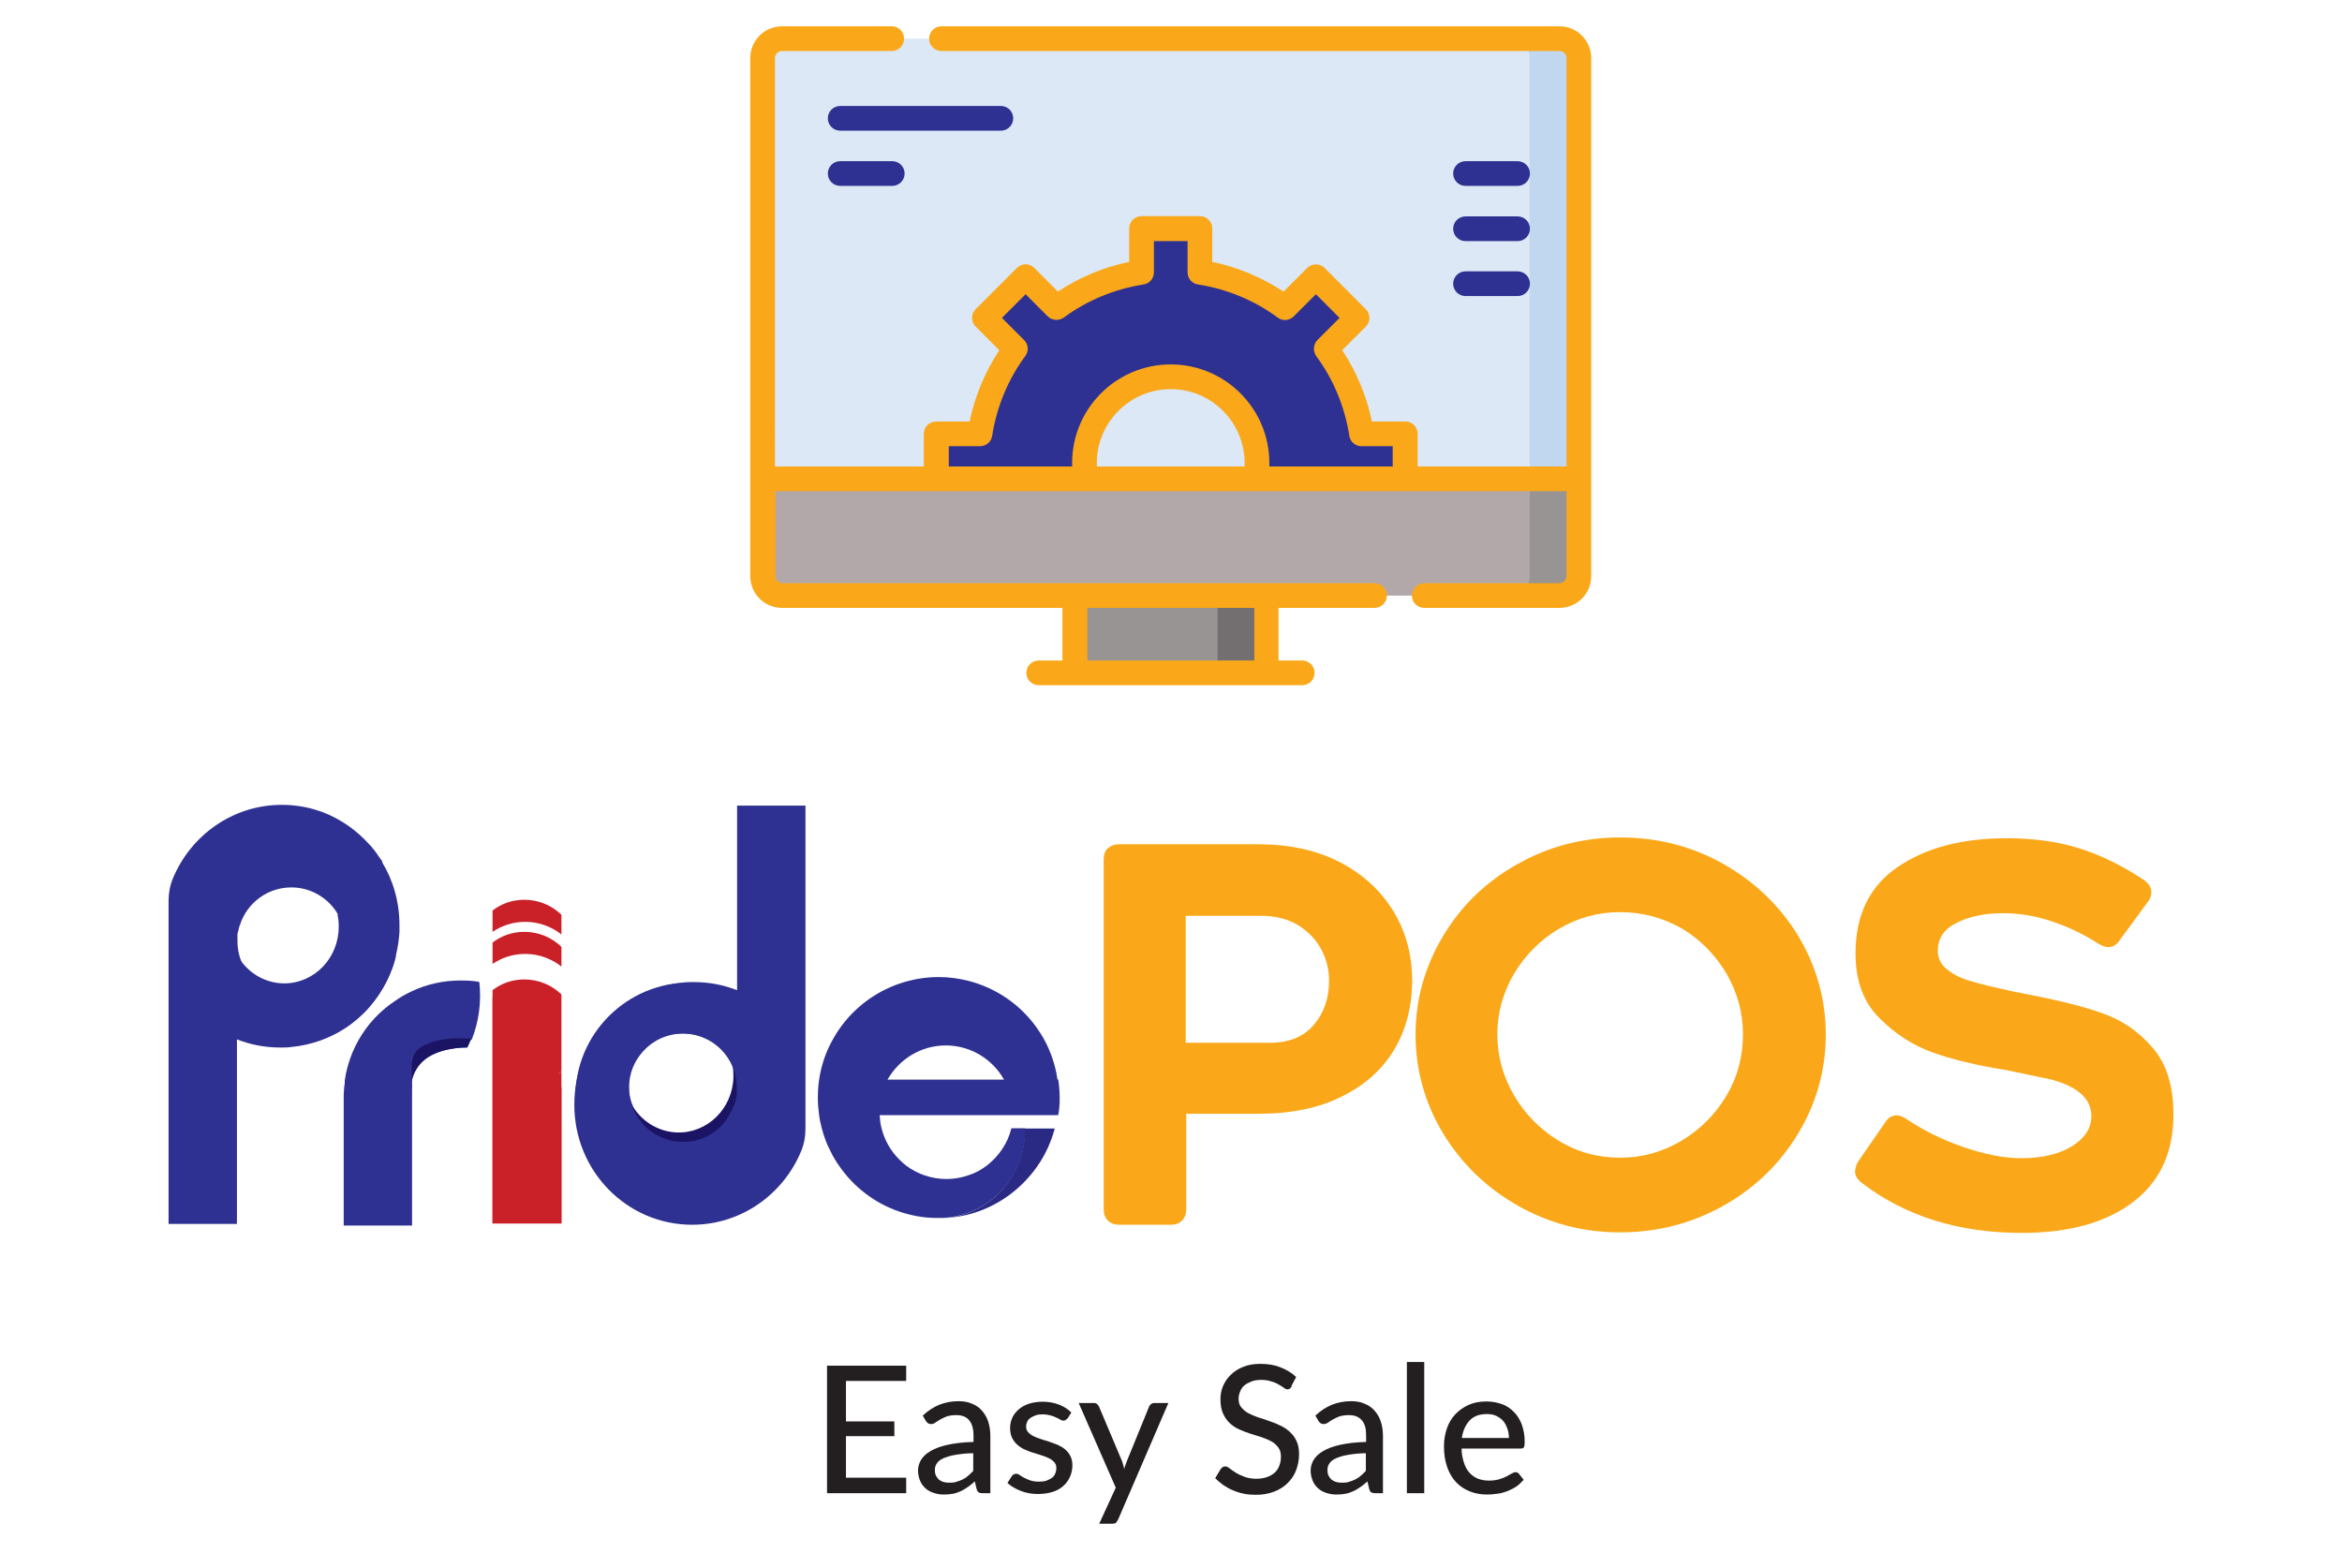 <svg xmlns="http://www.w3.org/2000/svg" xmlns:xlink="http://www.w3.org/1999/xlink" id="a" viewBox="0 0 89.06 59.63"><defs><style>.d{fill:#faa819;}.e{fill:#989493;}.f{fill:#dce8f6;}.g{fill:#2e3191;}.h{fill:url(#c);}.i{fill:#2a2a85;}.j{fill:#736f70;}.k{fill:url(#b);}.l{fill:#ca2129;}.m{fill:#b3a8a9;}.n{fill:#1b1464;}.o{fill:#c0d7ef;}.p{fill:#231f20;}.q{fill:#1975b8;}</style><linearGradient id="b" x1="19.62" y1="34.93" x2="15.13" y2="44.72" gradientTransform="matrix(1, 0, 0, 1, 0, 0)" gradientUnits="userSpaceOnUse"><stop offset="0" stop-color="#0dc1e9"></stop><stop offset=".24" stop-color="#0dbbe5"></stop><stop offset=".56" stop-color="#10aadc"></stop><stop offset=".93" stop-color="#148ecc"></stop><stop offset="1" stop-color="#1588c9"></stop></linearGradient><linearGradient id="c" x1="19.58" y1="34.91" x2="15.09" y2="44.7" xlink:href="#b"></linearGradient></defs><g><g><path class="d" d="M42.13,32.27c.11-.11,.25-.16,.44-.16h5.29c1.16,0,2.19,.22,3.07,.67,.88,.45,1.57,1.08,2.06,1.88,.48,.79,.71,1.67,.71,2.63s-.22,1.85-.67,2.61c-.45,.76-1.11,1.36-1.98,1.79-.88,.45-1.95,.67-3.21,.67h-2.73v3.62c0,.19-.05,.33-.16,.44-.11,.11-.25,.16-.44,.16h-1.94c-.19,0-.33-.05-.44-.16s-.16-.25-.16-.44v-13.29c0-.18,.05-.33,.16-.44Zm6.16,7.39c.71,0,1.27-.22,1.66-.67s.59-1.01,.59-1.68c0-.44-.1-.84-.3-1.21-.2-.37-.49-.67-.87-.91-.4-.24-.87-.36-1.41-.36h-2.87v4.83h3.19Z"></path><path class="d" d="M57.73,45.86c-1.19-.67-2.14-1.59-2.85-2.75-.7-1.16-1.05-2.42-1.05-3.76s.35-2.58,1.04-3.74,1.64-2.08,2.84-2.75c1.19-.67,2.49-1.01,3.9-1.01s2.72,.33,3.91,1,2.15,1.58,2.86,2.74c.7,1.17,1.05,2.43,1.05,3.76s-.35,2.6-1.05,3.76c-.7,1.16-1.65,2.08-2.85,2.75-1.2,.67-2.51,1.01-3.92,1.01s-2.69-.34-3.88-1.01Zm1.56-10.54c-.71,.42-1.29,1-1.72,1.72-.42,.73-.63,1.49-.63,2.3s.21,1.59,.63,2.31c.42,.72,.99,1.3,1.7,1.73,.71,.44,1.49,.65,2.34,.65s1.61-.22,2.34-.65c.73-.44,1.3-1.02,1.72-1.74,.41-.7,.61-1.47,.61-2.3s-.21-1.58-.62-2.3c-.42-.71-.98-1.29-1.69-1.72-.74-.42-1.52-.63-2.36-.63s-1.6,.21-2.32,.63Z"></path><path class="d" d="M70.55,44.51c0-.12,.05-.24,.14-.38l.99-1.43c.11-.18,.25-.28,.44-.28,.12,0,.24,.05,.38,.14,.62,.42,1.34,.78,2.15,1.06,.81,.28,1.55,.43,2.21,.43,.8,0,1.45-.16,1.94-.46,.49-.31,.73-.69,.73-1.14,0-.65-.5-1.11-1.51-1.39l-1.72-.36c-1.14-.18-2.07-.41-2.8-.67-.73-.26-1.39-.68-1.97-1.25-.65-.61-.97-1.45-.97-2.52,0-1.47,.54-2.56,1.61-3.29s2.45-1.09,4.13-1.09c1.04,0,1.97,.13,2.79,.39,.82,.26,1.63,.66,2.44,1.2,.18,.13,.28,.28,.28,.46,0,.15-.05,.27-.14,.38l-1.05,1.43c-.12,.18-.26,.28-.44,.28-.13,0-.26-.05-.4-.14-.58-.37-1.18-.65-1.79-.85-.61-.2-1.22-.3-1.81-.3-.69,0-1.27,.12-1.76,.36-.49,.24-.73,.59-.73,1.07,0,.29,.12,.54,.38,.73,.25,.2,.56,.34,.93,.44,.26,.08,.79,.21,1.56,.38l.71,.14c1.23,.24,2.18,.49,2.85,.75,.67,.26,1.25,.68,1.74,1.25,.53,.61,.79,1.45,.79,2.54,0,1.44-.51,2.55-1.54,3.33s-2.43,1.17-4.23,1.17c-2.39,0-4.42-.63-6.08-1.9-.17-.13-.26-.28-.26-.46Z"></path></g><g><path class="g" d="M26.23,37.37c-2.4,0-4.35,1.95-4.35,4.35s1.95,4.35,4.35,4.35,4.35-1.95,4.35-4.35-1.95-4.35-4.35-4.35Zm-.27,5.93c-1.13,0-2.05-.89-2.05-2s.92-2,2.05-2,2.05,.89,2.05,2-.92,2-2.05,2Z"></path><g><path class="k" d="M17.4,39.86h0s-.07,0-.1,0c.03,0,.07,0,.1,0Z"></path><path class="g" d="M15.65,40.7c.15-.17,.32-.32,.51-.45-.18,.11-.35,.23-.51,.36v.08Z"></path><polygon class="g" points="13.05 46.59 13.05 46.59 13.81 46.59 13.81 46.59 13.05 46.59"></polygon><path class="h" d="M17.51,39.49c-.02,.08-.04,.16-.07,.24-.19,0-.38,.01-.56,.03,.18-.02,.37-.03,.56-.03l-.04,.12c.1,0,.19-.01,.29-.01,.03,0,.05,0,.08,0,.01-.02,.02-.04,.03-.06,.04-.09,.08-.18,.12-.27-.13-.02-.27-.03-.41-.03h0Z"></path><path class="g" d="M16.54,40.04c-.13,.06-.26,.13-.38,.21,.09-.05,.18-.1,.27-.14h0c.27-.12,.56-.2,.86-.24-.14,0-.28,.03-.42,.06-.12,.03-.23,.07-.35,.12Z"></path><path class="g" d="M16.89,39.76c-.37,.05-.73,.14-1.07,.28-.05,.02-.11,.05-.16,.07v.5c.16-.14,.33-.26,.51-.36,.12-.08,.24-.15,.38-.21,.11-.05,.23-.09,.35-.12,.13-.03,.27-.05,.42-.06,.03,0,.07,0,.1-.01l.04-.12c-.19,0-.38,.01-.56,.03Z"></path><path class="g" d="M16.89,39.76c-.37,.05-.73,.14-1.07,.28-.05,.02-.11,.05-.16,.07v.5c.16-.14,.33-.26,.51-.36,.12-.08,.24-.15,.38-.21,.11-.05,.23-.09,.35-.12,.13-.03,.27-.05,.42-.06,.03,0,.07,0,.1-.01l.04-.12c-.19,0-.38,.01-.56,.03Z"></path><path class="g" d="M16.89,39.76c.18-.02,.37-.03,.56-.03,.03-.08,.05-.16,.07-.24-.7,0-1.34,.23-1.86,.63h0c.05-.02,.11-.05,.16-.07,.34-.14,.7-.23,1.07-.28Z"></path><path class="g" d="M16.89,39.76c.18-.02,.37-.03,.56-.03,.03-.08,.05-.16,.07-.24-.7,0-1.34,.23-1.86,.63h0c.05-.02,.11-.05,.16-.07,.34-.14,.7-.23,1.07-.28Z"></path><polygon class="g" points="14.67 46.59 15.08 46.59 15.08 46.59 14.66 46.59 14.67 46.59"></polygon><path class="g" d="M13.05,41.75s0,.06,0,.09v-.18s0,.06,0,.09Z"></path><path class="g" d="M18.21,37.34c-.23-.04-.46-.05-.69-.05-.66,0-1.29,.14-1.86,.41-.24,.11-.46,.24-.67,.39-.12,.08-.24,.17-.36,.27-.54,.45-.97,1.04-1.24,1.7-.13,.33-.23,.67-.28,1.03,0,.03,0,.05,0,.08,0,.05-.01,.11-.02,.16,0,.1-.02,.2-.02,.31h0v1.86c0,.12,0,.29,0,.44v2.67h2.6v-.42h0v-6.05h0c.52-.39,1.16-.63,1.86-.63h0c.14,0,.27,0,.41,.03,.27-.69,.37-1.43,.29-2.17Z"></path></g><path class="n" d="M27.85,40.48c.03,.14,.04,.29,.04,.44,0,.02,0,.04,0,.06h0c-.04,1.19-.99,2.12-2.13,2.09-.75-.02-1.42-.46-1.76-1.1l-1.18,.53c1.05,.91,1.29,1.23,2.99,1.28,2.04,.06,2.57-.32,3.12-2.27l-1.08-1.03Z"></path><path class="q" d="M18.48,37.92v0Z"></path><path class="n" d="M15.64,41.38s-.11-1.51,2.13-1.54l.15-.33s-1.07-.14-1.84,.27c-.27,.14-.43,.42-.43,.73v.87Z"></path><g><path class="g" d="M12.83,34.75c.03,.14,.05,.29,.05,.44,0,.02,0,.04,0,.06h0c0,1.19-.93,2.15-2.07,2.15-.75,0-1.41-.42-1.77-1.04l-2.13,.94c.73,1.46,2.2,2.46,3.9,2.46,2.04,0,3.76-1.45,4.25-3.4l-2.23-1.6Z"></path><path class="g" d="M14.54,32.78v-.02c-.06-.07-.11-.15-.16-.22-.02-.03-.04-.06-.06-.09-.04-.06-.09-.12-.14-.18-.04-.06-.09-.11-.14-.16h0c-.48-.53-1.07-.95-1.74-1.21l-.05-.02s-.08-.03-.12-.04c-.44-.15-.92-.23-1.41-.23-1.87,0-3.47,1.16-4.15,2.81-.11,.27-.16,.55-.16,.84v12.29h2.6v-7.02h0c.51,.2,1.06,.31,1.65,.31,.14,0,.27,0,.41-.02,.75-.07,1.45-.32,2.05-.71,.17-.11,.34-.24,.49-.37,.16-.14,.31-.28,.44-.44,.26-.3,.48-.63,.66-.99,.09-.18,.16-.36,.23-.55,.05-.14,.08-.3,.12-.45h0c.07-.28,.11-.57,.13-.86,0-.05,0-.1,0-.14,0-.04,0-.08,0-.13,0-.88-.24-1.7-.66-2.39Zm-1.95,4.41c-.37,.41-.91,.67-1.51,.67h0c-.71,0-1.33-.36-1.7-.91-.22-.33-.35-.72-.35-1.15,0-.06,0-.13,0-.19v-.1s.02-.07,.03-.1l.02-.1s.02-.07,.03-.1l.02-.05c.27-.82,1.04-1.41,1.95-1.41,.72,0,1.36,.38,1.72,.94h0l.02,.04v.02h.02c.18,.32,.29,.67,.29,1.05,0,.54-.2,1.02-.54,1.39Z"></path></g><path class="g" d="M21.94,41.05c-.07,.31-.1,.63-.1,.97,0,2.52,2,4.56,4.48,4.56,1.87,0,3.47-1.16,4.15-2.81,.11-.27,.16-.55,.16-.84v-12.29h-2.6v7.02h0c-.51-.2-1.06-.31-1.65-.31-.14,0-.27,0-.41,.02-.75,.07-1.45,.32-2.05,.71-.17,.11-.34,.24-.49,.37-.16,.14-.31,.28-.44,.44-.26,.3-.48,.63-.66,.99-.09,.18-.16,.36-.23,.55-.05,.14-.09,.29-.12,.44m6.04,.71v.1s-.02,.07-.03,.1l-.02,.1s-.02,.07-.03,.1l-.02,.05s-.01,.03-.02,.04c-.11,.26-.26,.51-.44,.72-.37,.4-.9,.64-1.49,.64-1.13,0-2.05-.92-2.05-2.06,0-.54,.2-1.02,.54-1.39,.37-.41,.91-.67,1.51-.67h0c.71,0,1.33,.36,1.7,.91,.22,.33,.35,.72,.35,1.15,0,.06,0,.13,0,.19Z"></path><path class="l" d="M20.9,39.98c-.47-.9-1.23-1.63-2.17-2.05v3.44h0v5.16h2.62v-5.16h0c-.08-.5-.23-.96-.45-1.39Z"></path><path class="i" d="M38.96,43.05c0,.16-.01,.31-.03,.46-.04,.29-.12,.57-.24,.84-.36,.83-1.04,1.48-1.9,1.79-.3,.11-.62,.17-.95,.19,.33-.01,.64-.06,.95-.13,1.07-.27,1.98-.91,2.61-1.78,.02-.02,.03-.05,.05-.07,.3-.43,.52-.91,.66-1.43h-1.15s0,.09,0,.13Z"></path><path class="g" d="M40.21,41.06h0c0-.06-.02-.13-.03-.18h0v-.03c-.02-.09-.04-.17-.05-.22h0c-.13-.54-.36-1.05-.67-1.49-.01-.02-.03-.04-.04-.06-.62-.87-1.54-1.51-2.61-1.78-.36-.09-.73-.14-1.12-.14-.52,0-1.02,.09-1.49,.25-.93,.32-1.73,.93-2.28,1.72-.12,.17-.23,.36-.33,.55-.22,.43-.37,.89-.44,1.38l-.02,.14c-.02,.18-.03,.36-.03,.54h0c0,.24,.02,.46,.05,.68,.02,.17,.06,.33,.1,.49,.08,.31,.19,.61,.34,.89,.09,.19,.2,.37,.32,.54,.55,.8,1.35,1.42,2.29,1.74,.42,.14,.86,.23,1.32,.24h0c.06,0,.11,0,.17,0s.11,0,.17,0c.33-.02,.65-.08,.95-.19,.85-.31,1.54-.96,1.9-1.79,.12-.26,.19-.54,.24-.84,.02-.15,.03-.31,.03-.46,0-.04,0-.09,0-.13h-.52c-.14,.58-.49,1.08-.95,1.43-.21,.16-.44,.28-.69,.36-.26,.09-.54,.14-.83,.14-.57,0-1.1-.19-1.52-.5-.09-.07-.17-.14-.25-.22-.34-.33-.58-.74-.7-1.22-.04-.16-.06-.32-.07-.49h6.79c.13-.61,0-1.36,0-1.36Zm-4.25-1.3c.95,0,1.78,.52,2.22,1.3h-4.43c.44-.77,1.26-1.3,2.22-1.3Z"></path><path class="l" d="M18.73,40.9v5.63h2.62v-5.79c-.36,.35-.86,.57-1.41,.57-.46,0-.88-.15-1.21-.41Z"></path><path class="l" d="M18.73,37.66v3.24c.34,.25,.76,.41,1.21,.41,.55,0,1.04-.22,1.41-.57v-2.92c-.36-.35-.86-.57-1.41-.57-.46,0-.88,.15-1.21,.41Z"></path><path class="l" d="M21.35,35.54v-.75c-.36-.35-.86-.57-1.41-.57-.46,0-.88,.15-1.21,.41v.81c.36-.24,.78-.38,1.24-.38,.52,0,1,.18,1.38,.48Z"></path><path class="l" d="M21.35,36.76v-.75c-.36-.35-.86-.57-1.41-.57-.46,0-.88,.15-1.21,.41v.81c.36-.24,.78-.38,1.24-.38,.52,0,1,.18,1.38,.48Z"></path></g></g><g><path class="p" d="M34.46,56.21v.58h-3.01v-4.85h3.01v.58h-2.29v1.54h1.84v.56h-1.84v1.58h2.29Z"></path><path class="p" d="M35.09,53.84c.19-.18,.4-.32,.62-.41,.22-.09,.47-.14,.74-.14,.2,0,.37,.03,.52,.1,.15,.06,.28,.15,.38,.27,.1,.12,.18,.25,.23,.41,.05,.16,.08,.34,.08,.53v2.19h-.29c-.07,0-.12-.01-.15-.03s-.06-.06-.08-.12l-.07-.3c-.09,.08-.17,.15-.26,.21-.09,.06-.18,.12-.27,.16-.09,.04-.19,.08-.3,.1s-.22,.03-.35,.03c-.14,0-.26-.02-.38-.06-.12-.04-.22-.09-.31-.17-.09-.08-.16-.17-.21-.29s-.08-.25-.08-.4c0-.13,.04-.27,.11-.39s.19-.24,.36-.34c.17-.1,.38-.18,.65-.24,.27-.06,.6-.1,.99-.11v-.25c0-.26-.06-.45-.17-.58-.11-.13-.27-.19-.49-.19-.14,0-.27,.02-.36,.05-.1,.04-.18,.08-.25,.12s-.13,.08-.19,.12c-.05,.04-.11,.05-.16,.05-.04,0-.08-.01-.12-.04-.03-.03-.06-.05-.08-.09l-.12-.21Zm1.93,1.43c-.27,0-.5,.03-.68,.06-.19,.03-.34,.08-.46,.13-.12,.05-.2,.12-.25,.19s-.08,.15-.08,.25c0,.08,.01,.16,.04,.22,.03,.06,.07,.11,.11,.15,.05,.04,.11,.07,.17,.09,.06,.02,.14,.03,.21,.03,.1,0,.19,0,.28-.03s.16-.05,.24-.09,.15-.08,.21-.14c.07-.05,.13-.12,.2-.19v-.68Z"></path><path class="p" d="M40.58,53.95s-.04,.05-.06,.06c-.02,.01-.05,.02-.08,.02-.04,0-.08-.01-.12-.04-.04-.03-.1-.05-.16-.08-.06-.03-.13-.06-.22-.08-.08-.02-.18-.04-.3-.04-.09,0-.18,.01-.26,.04s-.14,.06-.2,.1-.1,.09-.12,.15c-.03,.06-.04,.12-.04,.18,0,.09,.03,.16,.08,.21,.05,.06,.12,.11,.2,.15,.08,.04,.18,.08,.28,.11,.1,.03,.21,.07,.32,.1,.11,.04,.22,.08,.32,.12,.1,.05,.2,.1,.28,.17,.08,.07,.15,.15,.2,.25,.05,.1,.08,.21,.08,.35,0,.16-.03,.31-.09,.44-.06,.14-.14,.25-.25,.35-.11,.1-.25,.18-.41,.23s-.35,.08-.56,.08c-.24,0-.46-.04-.66-.12s-.37-.18-.5-.3l.16-.25s.04-.06,.07-.07c.03-.02,.06-.03,.11-.03,.04,0,.09,.02,.13,.05,.04,.03,.1,.07,.16,.1s.14,.07,.23,.1c.09,.03,.2,.05,.34,.05,.11,0,.21-.01,.29-.04,.08-.03,.15-.07,.21-.11,.06-.05,.1-.1,.12-.17,.03-.06,.04-.13,.04-.2,0-.09-.03-.17-.08-.22-.05-.06-.12-.11-.2-.15-.08-.04-.18-.08-.28-.11-.11-.03-.21-.07-.32-.1s-.22-.08-.32-.12c-.11-.05-.2-.11-.28-.18-.08-.07-.15-.16-.2-.26s-.08-.23-.08-.38c0-.13,.03-.26,.08-.38s.14-.23,.24-.32c.1-.09,.23-.17,.39-.22,.15-.05,.33-.08,.53-.08,.23,0,.43,.04,.62,.11,.18,.07,.34,.17,.47,.3l-.15,.24Z"></path><path class="p" d="M44.43,53.36l-1.91,4.43s-.05,.09-.08,.12c-.03,.03-.08,.04-.15,.04h-.49l.63-1.37-1.41-3.22h.57c.06,0,.1,.01,.13,.04,.03,.03,.05,.06,.07,.09l.87,2.06c.02,.05,.04,.1,.05,.16,.02,.05,.03,.1,.04,.16,.02-.05,.03-.11,.05-.16s.04-.11,.06-.16l.84-2.06s.04-.07,.07-.09,.07-.04,.12-.04h.53Z"></path><path class="p" d="M49.12,52.73s-.05,.07-.07,.08c-.02,.02-.06,.03-.09,.03-.04,0-.09-.02-.14-.06s-.12-.08-.19-.12c-.08-.05-.17-.09-.28-.12-.11-.04-.24-.06-.39-.06-.14,0-.27,.02-.37,.06s-.2,.09-.27,.15c-.07,.06-.13,.14-.16,.23-.04,.09-.06,.18-.06,.28,0,.13,.03,.24,.1,.32s.15,.16,.26,.22,.23,.11,.37,.16c.14,.04,.28,.09,.42,.14,.14,.05,.29,.1,.42,.17,.14,.06,.26,.14,.37,.24,.11,.1,.2,.21,.26,.35,.07,.14,.1,.31,.1,.51,0,.21-.04,.41-.11,.6s-.18,.35-.32,.49-.31,.25-.52,.33c-.2,.08-.44,.12-.69,.12-.16,0-.31-.01-.45-.04-.15-.03-.29-.07-.42-.13-.13-.05-.25-.12-.37-.2-.11-.08-.22-.17-.31-.26l.21-.35s.04-.05,.07-.07c.03-.02,.06-.03,.1-.03,.05,0,.1,.02,.16,.07,.06,.05,.14,.1,.23,.16,.09,.06,.2,.11,.33,.16,.13,.05,.28,.08,.46,.08,.15,0,.28-.02,.4-.06s.22-.1,.3-.17,.14-.16,.18-.27c.04-.1,.06-.22,.06-.34,0-.14-.03-.26-.1-.35-.07-.09-.15-.17-.26-.23-.11-.06-.23-.11-.37-.16-.14-.04-.28-.09-.42-.13-.14-.05-.29-.1-.42-.16-.14-.06-.26-.14-.37-.24-.11-.1-.19-.22-.26-.37s-.1-.33-.1-.55c0-.17,.03-.34,.1-.5s.17-.31,.3-.43c.13-.13,.29-.23,.48-.3,.19-.08,.41-.11,.65-.11,.27,0,.52,.04,.75,.13s.43,.21,.6,.37l-.18,.34Z"></path><path class="p" d="M50.02,53.84c.19-.18,.4-.32,.62-.41,.22-.09,.47-.14,.74-.14,.2,0,.37,.03,.52,.1,.15,.06,.28,.15,.38,.27,.1,.12,.18,.25,.23,.41s.08,.34,.08,.53v2.19h-.29c-.07,0-.11-.01-.15-.03s-.06-.06-.08-.12l-.07-.3c-.09,.08-.17,.15-.26,.21-.09,.06-.18,.12-.27,.16-.09,.04-.19,.08-.3,.1-.11,.02-.22,.03-.35,.03s-.26-.02-.38-.06-.22-.09-.31-.17c-.09-.08-.16-.17-.21-.29s-.08-.25-.08-.4c0-.13,.04-.27,.11-.39s.19-.24,.36-.34c.17-.1,.38-.18,.65-.24,.27-.06,.6-.1,.99-.11v-.25c0-.26-.05-.45-.17-.58-.11-.13-.27-.19-.49-.19-.14,0-.26,.02-.36,.05-.1,.04-.18,.08-.25,.12-.07,.04-.13,.08-.19,.12s-.11,.05-.16,.05c-.04,0-.08-.01-.12-.04-.03-.03-.06-.05-.08-.09l-.12-.21Zm1.93,1.43c-.27,0-.5,.03-.68,.06-.19,.03-.34,.08-.46,.13s-.2,.12-.25,.19-.08,.15-.08,.25c0,.08,.01,.16,.04,.22,.03,.06,.07,.11,.11,.15,.05,.04,.11,.07,.17,.09,.07,.02,.14,.03,.21,.03,.1,0,.19,0,.28-.03s.16-.05,.24-.09,.15-.08,.21-.14c.07-.05,.13-.12,.2-.19v-.68Z"></path><path class="p" d="M54.16,51.8v4.99h-.66v-4.99h.66Z"></path><path class="p" d="M57.92,56.3c-.08,.09-.17,.18-.28,.25-.11,.07-.22,.12-.34,.17-.12,.04-.24,.08-.37,.09-.13,.02-.25,.03-.38,.03-.24,0-.46-.04-.66-.12-.2-.08-.38-.2-.52-.35-.15-.16-.26-.35-.34-.58s-.12-.49-.12-.79c0-.24,.04-.46,.11-.67s.18-.39,.32-.54,.31-.27,.51-.36c.2-.09,.43-.13,.68-.13,.21,0,.4,.04,.58,.1s.33,.17,.46,.3c.13,.13,.23,.29,.3,.48,.07,.19,.11,.41,.11,.66,0,.1-.01,.17-.03,.2-.02,.04-.06,.05-.12,.05h-2.25c0,.21,.04,.38,.09,.54s.12,.28,.21,.38c.09,.1,.2,.18,.33,.23s.27,.07,.42,.07c.15,0,.27-.02,.38-.05,.11-.03,.2-.07,.28-.11s.14-.08,.2-.11c.05-.03,.1-.05,.14-.05,.05,0,.1,.02,.13,.06l.19,.24Zm-.54-1.61c0-.13-.02-.25-.06-.36s-.09-.21-.16-.29c-.07-.08-.16-.14-.26-.19s-.22-.07-.36-.07c-.28,0-.5,.08-.65,.24s-.26,.38-.3,.67h1.8Z"></path></g><g><rect class="e" x="40.89" y="20.49" width="7.28" height="5.1"></rect><rect class="j" x="46.3" y="20.49" width="1.87" height="5.1"></rect><path class="f" d="M59.3,22.65H29.76c-.41,0-.74-.33-.74-.74V2.21c0-.41,.33-.74,.74-.74h29.54c.41,0,.74,.33,.74,.74V21.91c0,.41-.33,.74-.74,.74h0Zm0,0"></path><path class="o" d="M59.3,1.47h-1.87c.41,0,.74,.33,.74,.74V21.91c0,.41-.33,.74-.74,.74h1.87c.41,0,.74-.33,.74-.74V2.21c0-.41-.33-.74-.74-.74h0Zm0,0"></path><path class="m" d="M29.02,18.21v3.7c0,.41,.33,.74,.74,.74h29.54c.41,0,.74-.33,.74-.74v-3.7H29.02Zm0,0"></path><path class="e" d="M58.17,18.21v3.7c0,.41-.33,.74-.74,.74h1.87c.41,0,.74-.33,.74-.74v-3.7h-1.87Zm0,0"></path><path class="g" d="M41.3,18.21c-.04-.19-.06-.39-.06-.6,0-1.81,1.47-3.28,3.28-3.28s3.28,1.47,3.28,3.28c0,.2-.02,.4-.06,.6h5.68v-1.71h-1.66c-.18-1.2-.65-2.3-1.34-3.24l1.17-1.17-1.57-1.57-1.17,1.17c-.93-.69-2.04-1.16-3.24-1.34v-1.66h-2.22v1.66c-1.2,.18-2.3,.65-3.24,1.34l-1.17-1.17-1.57,1.57,1.17,1.17c-.69,.93-1.16,2.04-1.34,3.24h-1.66v1.71h5.68Zm0,0"></path><path class="d" d="M59.3,1h-23.5c-.26,0-.47,.21-.47,.47s.21,.47,.47,.47h23.5c.15,0,.27,.12,.27,.27v15.53h-5.66v-1.24c0-.26-.21-.47-.47-.47h-1.27c-.2-.96-.58-1.89-1.13-2.71l.9-.9c.18-.18,.18-.48,0-.66l-1.57-1.57c-.18-.18-.48-.18-.66,0l-.9,.9c-.82-.54-1.75-.93-2.71-1.13v-1.27c0-.26-.21-.47-.47-.47h-2.22c-.26,0-.47,.21-.47,.47v1.27c-.96,.2-1.89,.58-2.71,1.13l-.9-.9c-.09-.09-.21-.14-.33-.14s-.24,.05-.33,.14l-1.57,1.57c-.18,.18-.18,.48,0,.66l.9,.9c-.54,.82-.93,1.75-1.13,2.71h-1.27c-.26,0-.47,.21-.47,.47v1.24h-5.66V2.21c0-.15,.12-.27,.27-.27h4.17c.26,0,.47-.21,.47-.47s-.21-.47-.47-.47h-4.17c-.67,0-1.21,.54-1.21,1.21V21.91c0,.67,.54,1.21,1.21,1.21h10.66v2h-.9c-.26,0-.47,.21-.47,.47s.21,.47,.47,.47h10.02c.26,0,.47-.21,.47-.47s-.21-.47-.47-.47h-.9v-2h3.65c.26,0,.47-.21,.47-.47s-.21-.47-.47-.47H29.76c-.15,0-.27-.12-.27-.27v-3.23h30.08v3.23c0,.15-.12,.27-.27,.27h-5.14c-.26,0-.47,.21-.47,.47s.21,.47,.47,.47h5.14c.67,0,1.21-.54,1.21-1.21V2.21c0-.67-.54-1.21-1.21-1.21h0Zm-11.6,24.12h-6.35v-2h6.35v2Zm-5.99-7.51c0-1.55,1.26-2.81,2.81-2.81s2.81,1.26,2.81,2.81c0,.04,0,.09,0,.13h-5.62s0-.09,0-.13h0Zm6.56,.13s0-.09,0-.13c0-2.07-1.68-3.75-3.75-3.75s-3.75,1.68-3.75,3.75c0,.04,0,.09,0,.13h-4.69v-.77h1.19c.23,0,.43-.17,.46-.4,.17-1.09,.6-2.14,1.26-3.03,.14-.19,.12-.44-.05-.61l-.84-.84,.9-.9,.84,.84c.16,.16,.42,.18,.61,.05,.89-.66,1.94-1.09,3.03-1.26,.23-.03,.4-.23,.4-.46v-1.19h1.28v1.19c0,.23,.17,.43,.4,.46,1.09,.17,2.14,.6,3.03,1.26,.19,.14,.44,.12,.61-.05l.84-.84,.9,.9-.84,.84c-.16,.16-.18,.42-.05,.61,.66,.89,1.09,1.94,1.26,3.03,.03,.23,.23,.4,.46,.4h1.19v.77h-4.69Zm0,0"></path><path class="g" d="M38.53,4.5c0-.26-.21-.47-.47-.47h-6.11c-.26,0-.47,.21-.47,.47s.21,.47,.47,.47h6.11c.26,0,.47-.21,.47-.47h0Zm0,0"></path><path class="g" d="M31.95,6.13c-.26,0-.47,.21-.47,.47s.21,.47,.47,.47h1.98c.26,0,.47-.21,.47-.47s-.21-.47-.47-.47h-1.98Zm0,0"></path><path class="g" d="M55.73,7.07h1.98c.26,0,.47-.21,.47-.47s-.21-.47-.47-.47h-1.98c-.26,0-.47,.21-.47,.47s.21,.47,.47,.47h0Zm0,0"></path><path class="g" d="M55.73,9.17h1.98c.26,0,.47-.21,.47-.47s-.21-.47-.47-.47h-1.98c-.26,0-.47,.21-.47,.47s.21,.47,.47,.47h0Zm0,0"></path><path class="g" d="M55.73,11.26h1.98c.26,0,.47-.21,.47-.47s-.21-.47-.47-.47h-1.98c-.26,0-.47,.21-.47,.47s.21,.47,.47,.47h0Zm0,0"></path></g></svg>